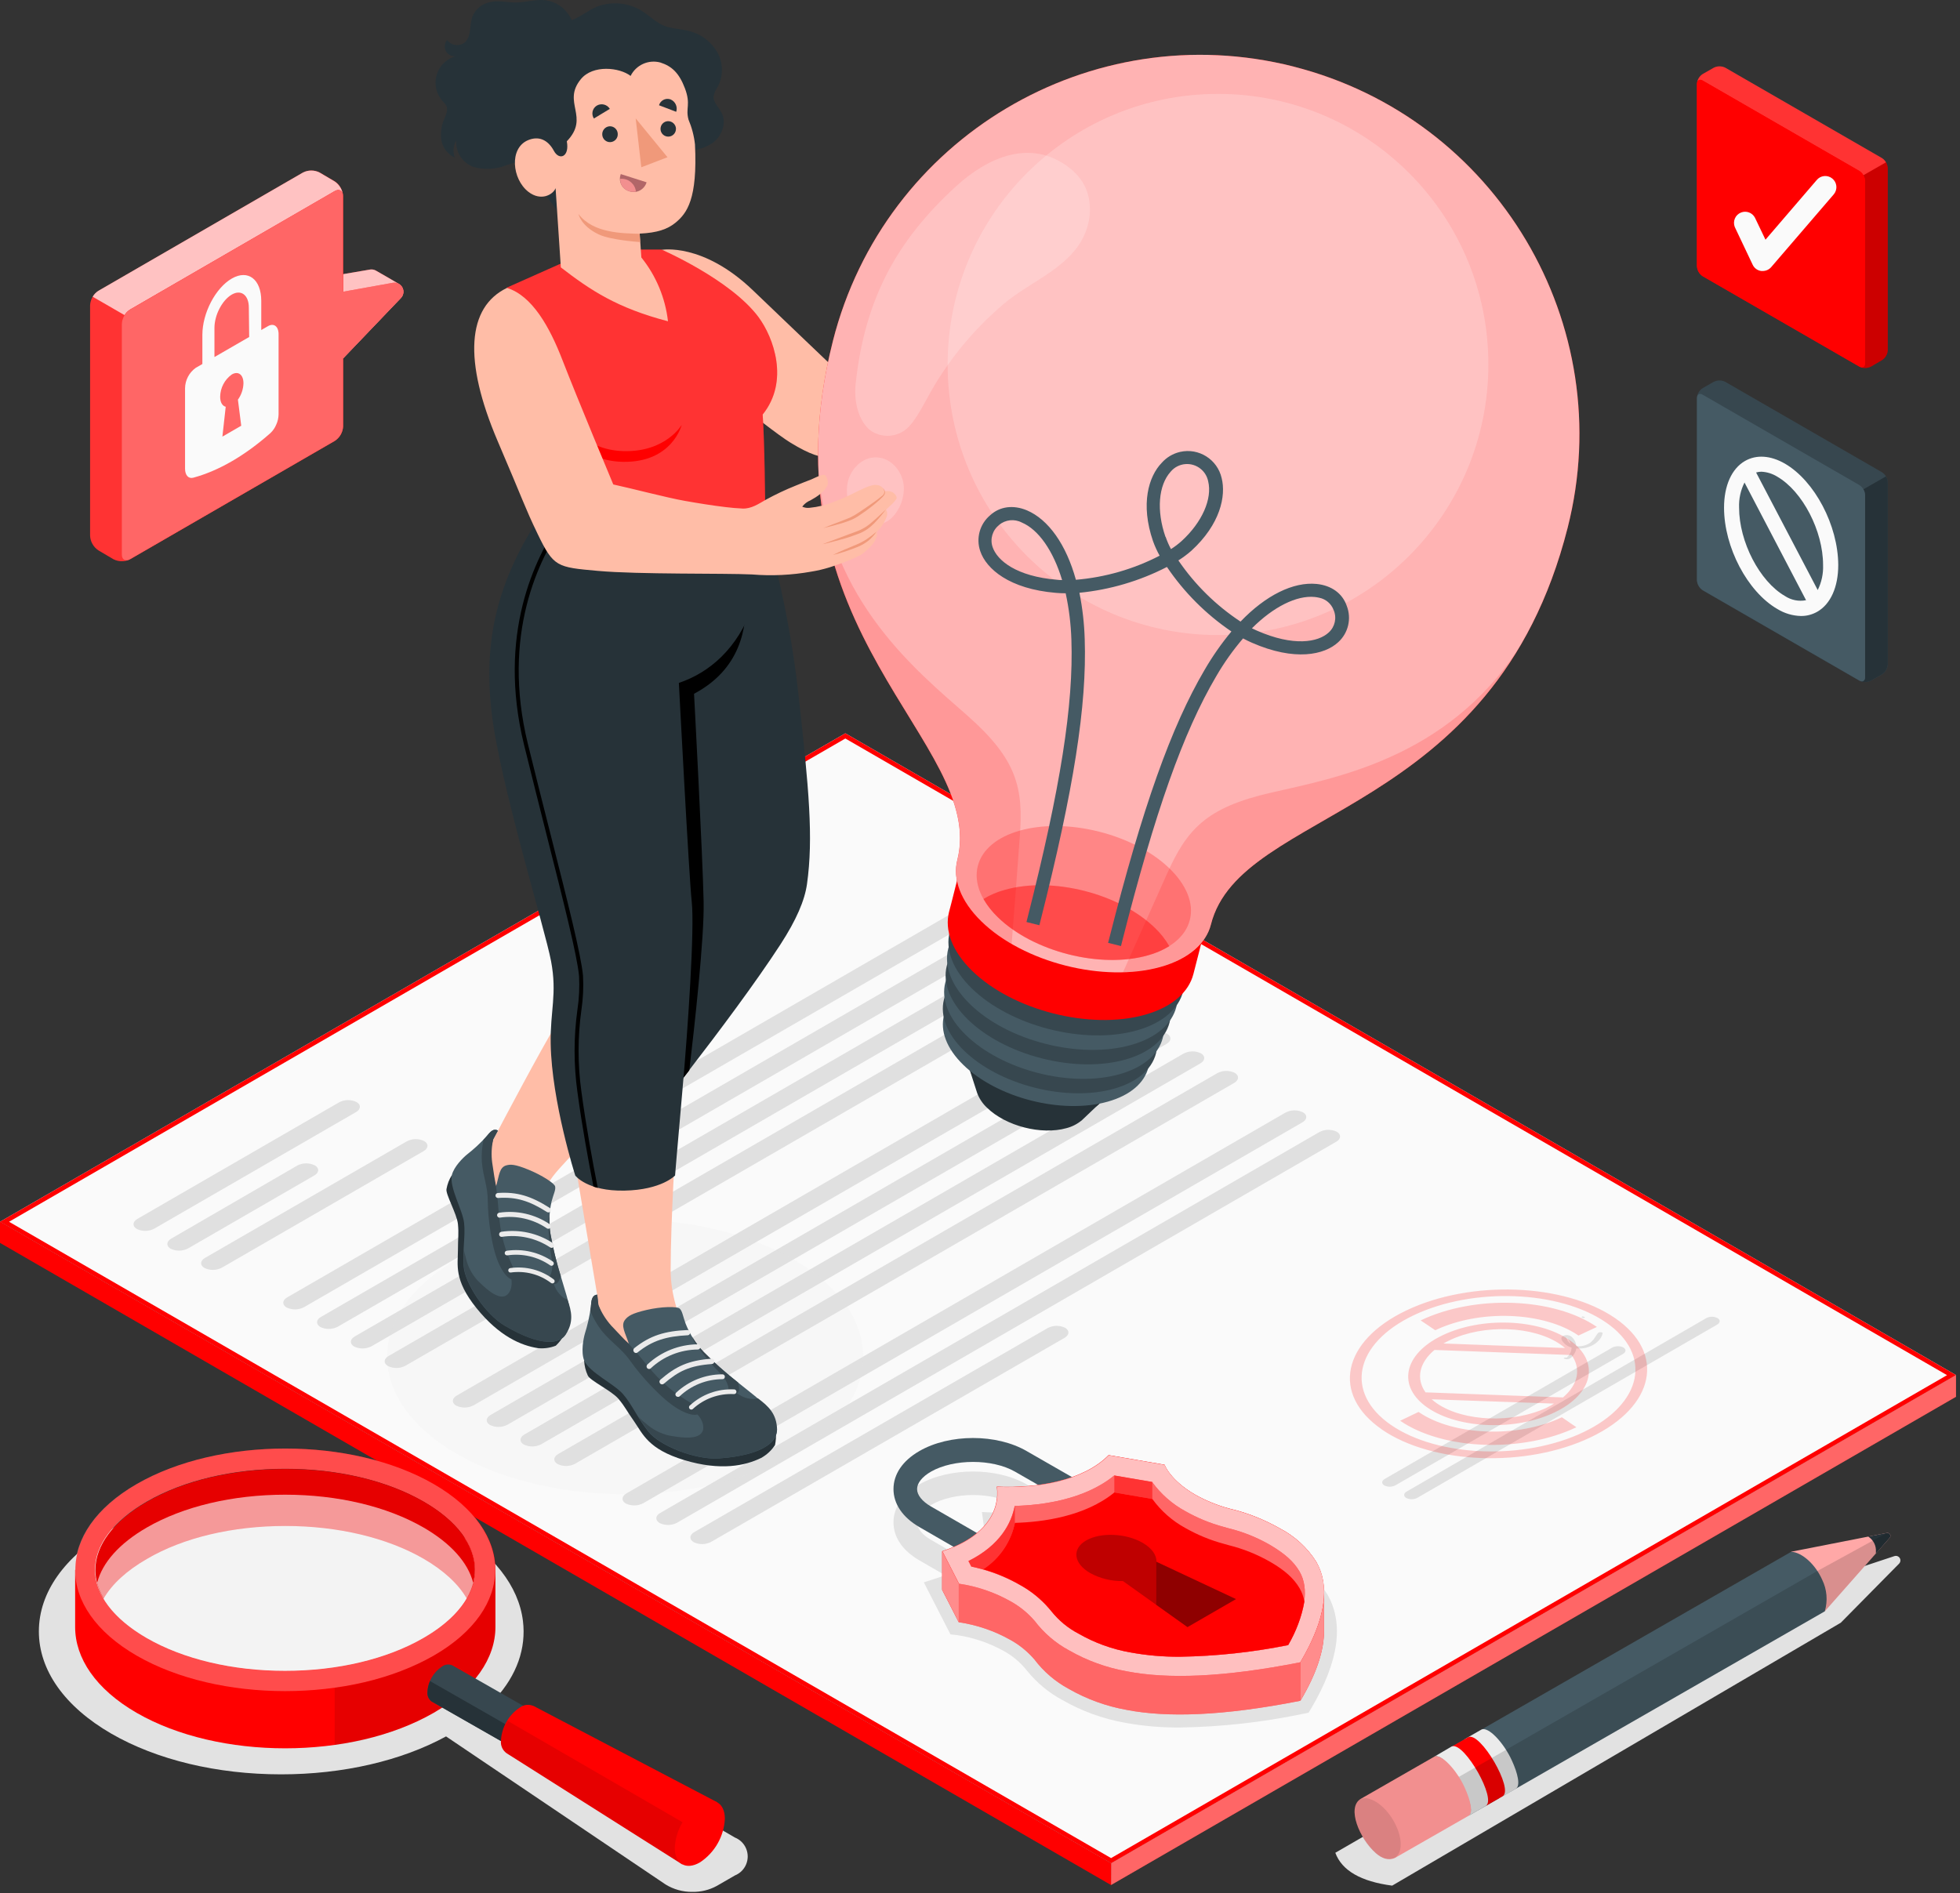 <?xml version="1.0" encoding="UTF-8"?>
<svg xmlns="http://www.w3.org/2000/svg" width="295" height="285" viewBox="0 0 295 285" fill="none">
  <rect x="0" y="0" width="295" height="285" fill="#333333" stroke="none"/>
  <g clip-path="url(#clip0_993_3712)">
    <path d="M167.225 280.5L167.219 283.77L294.399 210.271V207.001L167.225 280.5Z" fill="#FF0000"></path>
    <path opacity="0.4" d="M167.225 280.5L167.219 283.77L294.399 210.271V207.001L167.225 280.5Z" fill="white"></path>
    <path d="M294.4 207.001L127.232 110.391L0 183.922L167.226 280.5L294.4 207.001Z" fill="#FAFAFA"></path>
    <path d="M127.232 111.174L293.048 207.014L167.226 279.716L1.359 183.922L127.232 111.174ZM127.232 110.391L0 183.922L167.226 280.5L294.4 207.001L127.232 110.391Z" fill="#FF0000"></path>
    <path d="M167.226 280.5L0 183.922V187.101L167.219 283.77L167.226 280.565V280.5Z" fill="#FF0000"></path>
    <path d="M51.036 165.945L20.682 183.488C19.932 183.922 19.899 184.602 20.598 185.01C21.433 185.411 22.409 185.392 23.224 184.958L53.579 167.415C54.329 166.981 54.368 166.301 53.663 165.9C52.828 165.492 51.851 165.511 51.036 165.945Z" fill="#E0E0E0"></path>
    <path d="M61.212 171.825L30.858 189.361C30.108 189.795 30.069 190.475 30.774 190.883C31.609 191.284 32.586 191.265 33.401 190.831L63.755 173.289C64.505 172.855 64.544 172.175 63.839 171.773C63.005 171.365 62.028 171.385 61.212 171.825Z" fill="#E0E0E0"></path>
    <path d="M44.762 175.452L25.768 186.46C25.024 186.894 24.985 187.574 25.683 187.982C26.518 188.384 27.495 188.364 28.317 187.93L47.304 176.954C48.054 176.52 48.093 175.84 47.388 175.439C46.56 175.024 45.583 175.031 44.762 175.452Z" fill="#E0E0E0"></path>
    <path d="M142.416 137.977L43.222 195.306C42.471 195.74 42.432 196.42 43.138 196.828C43.972 197.229 44.949 197.21 45.764 196.776L144.958 139.453C145.709 139.02 145.748 138.34 145.043 137.932C144.208 137.53 143.238 137.543 142.416 137.977Z" fill="#E0E0E0"></path>
    <path d="M147.502 140.916L48.308 198.246C47.557 198.679 47.518 199.359 48.224 199.767C49.058 200.169 50.035 200.149 50.85 199.715L150.051 142.393C150.795 141.959 150.834 141.279 150.135 140.871C149.3 140.47 148.324 140.483 147.502 140.916Z" fill="#E0E0E0"></path>
    <path d="M152.593 143.857L53.393 201.186C52.649 201.62 52.61 202.3 53.309 202.708C54.143 203.109 55.12 203.09 55.935 202.656L155.136 145.327C155.886 144.899 155.925 144.219 155.22 143.811C154.385 143.41 153.415 143.423 152.593 143.857Z" fill="#E0E0E0"></path>
    <path d="M157.678 146.797L58.483 204.126C57.733 204.56 57.694 205.24 58.399 205.648C59.234 206.049 60.211 206.03 61.026 205.596L160.22 148.273C160.971 147.839 161.009 147.159 160.304 146.751C159.47 146.35 158.499 146.363 157.678 146.797Z" fill="#E0E0E0"></path>
    <path d="M167.95 152.735L68.743 210.083C67.993 210.517 67.954 211.197 68.659 211.599C69.494 212.007 70.471 211.987 71.286 211.553L170.486 154.224C171.23 153.79 171.269 153.11 170.57 152.703C169.742 152.301 168.772 152.308 167.95 152.735Z" fill="#E0E0E0"></path>
    <path d="M173.035 155.688L73.834 213.004C73.09 213.438 73.051 214.118 73.75 214.519C74.585 214.927 75.561 214.908 76.383 214.474L175.577 157.145C176.328 156.711 176.367 156.031 175.661 155.623C174.827 155.228 173.85 155.247 173.035 155.688Z" fill="#E0E0E0"></path>
    <path d="M178.121 158.615L78.927 215.944C78.176 216.378 78.138 217.058 78.843 217.459C79.677 217.867 80.654 217.848 81.469 217.414L180.664 160.085C181.414 159.651 181.453 158.971 180.748 158.563C179.913 158.161 178.936 158.181 178.121 158.615Z" fill="#E0E0E0"></path>
    <path d="M183.212 161.555L84.011 218.884C83.26 219.318 83.222 219.998 83.927 220.399C84.761 220.807 85.738 220.788 86.553 220.354L185.754 163.025C186.498 162.591 186.537 161.911 185.838 161.503C185.004 161.102 184.027 161.121 183.212 161.555Z" fill="#E0E0E0"></path>
    <path d="M193.478 167.487L94.277 224.816C93.533 225.25 93.495 225.93 94.193 226.338C95.028 226.739 96.005 226.72 96.826 226.286L196.021 168.957C196.771 168.529 196.81 167.849 196.105 167.441C195.27 167.04 194.3 167.053 193.478 167.487Z" fill="#E0E0E0"></path>
    <path d="M198.564 170.427L99.37 227.756C98.62 228.189 98.581 228.869 99.286 229.277C100.121 229.679 101.097 229.659 101.913 229.226L201.113 171.877C201.857 171.45 201.896 170.77 201.191 170.362C200.356 169.967 199.38 169.986 198.564 170.427Z" fill="#E0E0E0"></path>
    <path d="M157.677 199.93L104.499 230.637C103.749 231.071 103.71 231.751 104.415 232.159C105.249 232.56 106.226 232.541 107.041 232.107L160.219 201.4C160.97 200.966 161.009 200.286 160.304 199.878C159.469 199.476 158.492 199.496 157.677 199.93Z" fill="#E0E0E0"></path>
    <path d="M213.32 225.482L258.45 199.405C258.935 199.12 258.955 198.686 258.508 198.427C257.978 198.155 257.344 198.155 256.813 198.427L211.716 224.537C211.237 224.815 211.211 225.249 211.664 225.508C212.188 225.761 212.803 225.754 213.32 225.482Z" fill="#E0E0E0"></path>
    <path d="M210.046 223.585L244.275 203.822C244.76 203.543 244.78 203.103 244.333 202.844C243.796 202.585 243.169 202.598 242.638 202.876L208.409 222.64C207.93 222.919 207.904 223.359 208.357 223.618C208.894 223.877 209.522 223.87 210.046 223.585Z" fill="#E0E0E0"></path>
    <path d="M240.543 200.642C239.993 201.29 239.818 202.073 238.667 202.481C238.208 202.649 237.722 202.701 237.237 202.636C237.205 202.067 236.927 201.542 236.474 201.192C236.073 200.914 235.542 200.914 235.141 201.192C234.785 201.503 235.193 201.969 235.464 202.254C235.762 202.546 236.124 202.753 236.525 202.857C236.538 203.122 236.48 203.394 236.364 203.634C236.331 203.711 235.891 204.443 235.717 204.378C235.542 204.314 235.206 204.43 235.445 204.534C236.474 204.981 237.108 203.582 237.205 203.239C237.224 203.161 237.244 203.077 237.25 202.993C237.755 203.038 238.272 202.993 238.764 202.876C240.161 202.52 241.086 201.529 241.216 200.681C241.196 200.512 240.653 200.519 240.543 200.642ZM235.95 201.821C235.95 201.769 235.691 201.335 235.807 201.348C235.807 201.348 235.963 201.549 235.976 201.568L236.157 201.782C236.267 201.937 236.357 202.112 236.415 202.3C236.234 202.17 236.073 202.008 235.95 201.821Z" fill="#E0E0E0"></path>
    <path d="M238.097 198.214C237.897 198.33 238.324 198.473 238.492 198.375C238.66 198.278 238.24 198.116 238.097 198.214Z" fill="#E0E0E0"></path>
    <path opacity="0.2" d="M213.507 212.551L210.738 213.878C217.207 218.314 229.092 218.755 237.262 214.856L235.076 213.354C228.425 216.521 218.754 216.164 213.507 212.551ZM217.104 201.018C211.223 203.828 210.22 208.717 214.872 211.916C219.523 215.115 228.095 215.433 233.982 212.622C239.869 209.812 240.866 204.923 236.214 201.724C231.563 198.525 222.984 198.194 217.104 201.018ZM232.889 211.871C227.765 214.312 220.306 214.04 216.256 211.256C215.985 211.068 215.732 210.867 215.487 210.647L233.892 211.295C233.575 211.502 233.245 211.683 232.889 211.858V211.871ZM235.257 210.369L214.555 209.604C213.093 207.545 213.604 205.13 215.907 203.219L236.531 203.984C238.006 206.023 237.528 208.439 235.257 210.356V210.369ZM217.259 202.248C217.557 202.08 217.867 201.911 218.197 201.756C223.321 199.308 230.78 199.587 234.83 202.371C235.082 202.546 235.322 202.727 235.548 202.928L217.259 202.248ZM207.989 215.199C215.648 220.464 229.745 220.989 239.423 216.365C249.101 211.741 250.751 203.699 243.098 198.434C235.444 193.169 221.341 192.651 211.663 197.275C201.985 201.898 200.335 209.928 207.989 215.187V215.199ZM241.713 199.075C248.765 203.925 247.244 211.334 238.33 215.594C229.415 219.855 216.425 219.37 209.373 214.52C202.321 209.669 203.842 202.261 212.756 198.007C221.671 193.752 234.662 194.231 241.713 199.075ZM216.023 200.254C222.661 197.081 232.326 197.443 237.579 201.05L240.348 199.755C233.879 195.313 221.995 194.872 213.824 198.771L216.023 200.254Z" fill="#FF0000"></path>
    <path opacity="0.1" d="M94.091 224.932C113.878 224.932 129.918 215.663 129.918 204.23C129.918 192.796 113.878 183.527 94.091 183.527C74.304 183.527 58.264 192.796 58.264 204.23C58.264 215.663 74.304 224.932 94.091 224.932Z" fill="#E2E2E2"></path>
    <path d="M199.767 239.995C198.247 237.573 196.112 235.598 193.589 234.264C191.273 232.923 188.776 231.919 186.181 231.272L185.476 231.071C183.852 230.637 182.287 229.996 180.825 229.174C177.836 227.445 177.098 225.722 177.098 225.722L176.723 224.634L166.152 222.828L165.441 223.553C163.901 225.003 162.038 226.053 160 226.616L154.533 223.462C150.005 220.872 142.889 220.872 138.36 223.462C135.863 224.906 134.479 226.933 134.479 229.174C134.479 231.414 135.856 233.441 138.36 234.885L142.242 237.132C141.912 237.262 141.595 237.385 141.207 237.502L139.046 238.207L142.578 245.11L143.057 246.036L144.085 246.153C146.557 246.529 148.937 247.345 151.118 248.562C152.295 249.21 153.343 250.064 154.223 251.081L154.553 251.476C156.028 253.309 157.852 254.83 159.929 255.938C162.814 257.589 165.958 258.735 169.232 259.325C172.007 259.836 174.821 260.082 177.642 260.056C183.846 259.959 190.031 259.273 196.105 258.003L196.953 257.835L197.399 257.09C201.514 250.103 202.309 244.359 199.767 239.995ZM151.7 227.756C151.163 227.756 150.632 227.756 150.108 227.723L147.792 227.62L148.103 229.918C148.362 231.861 147.553 233.661 145.826 235.099C144.111 234.108 142.002 232.897 140.133 231.809C138.794 231.039 138.03 230.08 138.03 229.18C138.03 228.28 138.794 227.322 140.133 226.551C143.561 224.563 149.345 224.557 152.754 226.551L154.637 227.633C153.692 227.71 152.709 227.756 151.7 227.756Z" fill="#E2E2E2"></path>
    <path d="M200.979 278.914C201.962 281.582 204.802 283.24 209.537 283.861L277.058 244.282L285.843 235.378C286.102 235.106 286.096 234.666 285.817 234.406C285.636 234.232 285.377 234.173 285.138 234.251L268.965 239.613L200.979 278.914Z" fill="#E2E2E2"></path>
    <path d="M104.242 284.8C105.51 284.819 106.765 284.515 107.877 283.906L110.614 282.326C112.186 281.691 112.949 279.898 112.315 278.324C112.005 277.547 111.39 276.932 110.614 276.621L74.567 255.717C77.802 252.149 79.212 248.128 78.707 244.009C78.06 238.764 74.231 233.862 67.91 230.21C61.059 226.253 51.976 224.071 42.337 224.071C32.697 224.071 23.595 226.273 16.744 230.21C9.718 234.27 5.85 239.735 5.85 245.589C5.85 251.443 9.731 256.915 16.744 260.976C23.595 264.932 32.672 267.108 42.311 267.108C51.601 267.108 60.38 265.081 67.134 261.397L100.166 283.679C101.389 284.437 102.806 284.826 104.242 284.8Z" fill="#E2E2E2"></path>
    <path d="M11.309 236.316V244.929C11.309 249.605 14.395 254.28 20.566 257.848C32.91 264.971 52.913 264.971 65.269 257.848C71.448 254.28 74.566 249.585 74.566 244.929V236.316C74.566 231.641 71.48 226.966 65.308 223.404C52.958 216.281 32.962 216.281 20.599 223.404C14.427 226.966 11.341 231.641 11.341 236.316H11.309ZM71.473 236.316C71.473 240.053 68.73 243.699 63.71 246.58C58.198 249.766 50.772 251.521 42.885 251.521C34.999 251.521 27.573 249.766 22.061 246.58C17.079 243.699 14.297 240.053 14.297 236.316C14.297 232.58 17.047 228.928 22.061 226.046C27.573 222.86 34.999 221.105 42.885 221.105C50.772 221.105 58.198 222.86 63.71 226.046C68.743 228.934 71.473 232.58 71.473 236.323V236.316Z" fill="#FF0000"></path>
    <path opacity="0.3" d="M65.275 223.404C52.932 216.281 32.929 216.281 20.566 223.404C8.203 230.527 8.222 242.106 20.566 249.235C32.909 256.365 52.912 256.359 65.275 249.235C77.638 242.112 77.619 230.534 65.275 223.404ZM63.748 246.587C58.23 249.773 50.81 251.528 42.917 251.528C35.025 251.528 27.611 249.773 22.092 246.587C17.111 243.705 14.4 240.059 14.4 236.323C14.4 232.586 17.143 228.934 22.125 226.052C27.643 222.866 35.063 221.112 42.95 221.112C50.836 221.112 58.263 222.866 63.781 226.052C68.762 228.934 71.505 232.58 71.505 236.323C71.505 240.066 68.743 243.705 63.748 246.587Z" fill="white"></path>
    <path d="M71.479 236.317C71.46 237.838 71.033 239.328 70.243 240.629C68.988 238.454 66.782 236.414 63.774 234.665C58.269 231.479 50.835 229.718 42.949 229.718C35.063 229.718 27.604 231.453 22.099 234.691C19.058 236.44 16.852 238.48 15.591 240.655C14.808 239.354 14.381 237.864 14.361 236.343C14.361 232.606 17.111 228.96 22.125 226.072C27.63 222.893 35.031 221.138 42.943 221.138C50.855 221.138 58.262 222.893 63.768 226.072C68.743 228.934 71.479 232.58 71.479 236.317Z" fill="#FF0000"></path>
    <path opacity="0.1" d="M71.479 236.317C71.46 237.838 71.033 239.328 70.243 240.629C68.988 238.454 66.782 236.414 63.774 234.665C58.269 231.479 50.835 229.718 42.949 229.718C35.063 229.718 27.604 231.453 22.099 234.691C19.058 236.44 16.852 238.48 15.591 240.655C14.808 239.354 14.381 237.864 14.361 236.343C14.361 232.606 17.111 228.96 22.125 226.072C27.63 222.893 35.031 221.138 42.943 221.138C50.855 221.138 58.262 222.893 63.768 226.072C68.743 228.934 71.479 232.58 71.479 236.317Z" fill="black"></path>
    <path opacity="0.6" d="M63.749 229.951C58.231 226.765 50.81 225.01 42.918 225.01C35.025 225.01 27.611 226.765 22.093 229.951C17.985 232.327 15.397 235.228 14.621 238.272C15.397 241.309 17.985 244.21 22.093 246.587C27.611 249.773 35.032 251.528 42.918 251.528C50.804 251.528 58.231 249.773 63.749 246.587C67.857 244.21 70.445 241.309 71.221 238.272C70.445 235.228 67.857 232.327 63.749 229.951Z" fill="white"></path>
    <path opacity="0.1" d="M50.369 254.079V262.685C55.59 262.038 60.642 260.393 65.249 257.848C71.446 254.28 74.564 249.585 74.564 244.929V236.316C74.564 235.365 74.435 234.419 74.183 233.5C75.677 239.062 72.721 244.949 65.3 249.242C60.675 251.787 55.609 253.432 50.369 254.079Z" fill="black"></path>
    <path d="M64.331 254.72C64.409 253.16 65.23 251.735 66.531 250.874C66.984 250.544 67.579 250.479 68.09 250.706L78.732 256.78C79.191 257.104 79.437 257.654 79.379 258.211C79.301 259.771 78.486 261.203 77.179 262.057C76.726 262.394 76.125 262.452 75.614 262.219L64.972 256.145C64.519 255.815 64.279 255.277 64.331 254.72Z" fill="#37474F"></path>
    <path d="M64.991 256.158C64.532 255.828 64.286 255.284 64.344 254.72C64.357 254.15 64.487 253.587 64.72 253.062L78.448 260.917C78.118 261.384 77.697 261.772 77.212 262.07C76.759 262.407 76.157 262.465 75.646 262.232L65.004 256.158H64.991Z" fill="#263238"></path>
    <path d="M75.4 262.044C75.503 260.011 76.564 258.146 78.266 257.032C78.848 256.611 79.611 256.527 80.271 256.812H80.304L107.954 271.311L102.688 280.668L76.26 263.935C75.652 263.508 75.322 262.782 75.4 262.044Z" fill="#FF0000"></path>
    <path opacity="0.1" d="M102.688 280.669L76.261 263.935C75.659 263.514 75.329 262.802 75.4 262.07C75.445 260.989 75.775 259.94 76.358 259.027L105.398 275.864L102.688 280.669Z" fill="black"></path>
    <path d="M105.346 280.364C107.571 278.9 108.969 276.453 109.098 273.791C109.098 271.376 107.396 270.404 105.313 271.622C103.088 273.085 101.691 275.527 101.555 278.188C101.568 280.604 103.263 281.575 105.346 280.364Z" fill="#FF0000"></path>
    <path d="M269.604 233.59L283.991 230.767C284.231 230.715 284.47 230.87 284.522 231.116C284.548 231.259 284.509 231.401 284.412 231.505L274.65 242.565L269.604 233.59Z" fill="#FFA8A7"></path>
    <path d="M284.412 231.505C284.58 231.324 284.567 231.039 284.379 230.877C284.276 230.78 284.127 230.741 283.991 230.767L281.184 231.317C281.966 231.809 282.413 232.696 282.342 233.616V233.868L284.412 231.505Z" fill="#263238"></path>
    <path d="M221.005 273.364L222.183 272.684L223.606 271.874L274.649 242.565C275.121 240.979 274.979 239.276 274.248 237.793C273.232 235.507 271.246 233.7 269.609 233.597L218.592 262.886L215.875 264.447C217.693 263.534 222.81 272.425 221.005 273.364Z" fill="#455A64"></path>
    <path d="M225.495 270.806L228.122 269.29C228.892 268.876 228.452 266.972 227.539 264.997C226.343 262.374 223.981 259.817 222.953 260.38L221.012 261.494L220.326 261.908C221.361 261.358 223.723 263.896 224.919 266.519C225.786 268.41 226.213 270.249 225.566 270.748C225.566 270.748 225.521 270.793 225.495 270.806Z" fill="#EBEBEB"></path>
    <path d="M226.142 270.417C227.947 269.465 222.785 260.561 220.967 261.52L218.334 263.029C220.139 262.07 225.301 270.968 223.509 271.926L226.142 270.417Z" fill="#FF0000"></path>
    <path d="M221.007 273.364L223.594 271.875C225.367 270.949 220.457 262.317 218.581 262.886L218.471 262.925L215.883 264.447C217.694 263.534 222.811 272.425 221.007 273.364Z" fill="#EBEBEB"></path>
    <path opacity="0.15" d="M284.477 231.019L283.992 230.767L273.55 236.485L219.577 267.49C219.473 267.328 219.389 267.315 219.324 267.425C220.857 269.821 222.015 272.833 221.006 273.364L222.184 272.684L223.607 271.874L274.65 242.565L284.412 231.505C284.529 231.369 284.555 231.181 284.477 231.019Z" fill="black"></path>
    <path d="M209.976 279.678L221.006 273.364C221.776 272.962 221.349 271.072 220.457 269.109C219.266 266.48 216.918 263.929 215.876 264.447L204.814 270.793C202.621 272.088 204.639 276.835 207.091 278.972C207.99 279.775 209.006 280.131 209.976 279.678Z" fill="#F28F8F"></path>
    <path opacity="0.1" d="M210.635 276.252C209.988 273.765 207.989 271.324 206.107 270.806C205.557 270.605 204.936 270.683 204.457 271.026C202.801 272.567 204.729 276.951 207.045 278.972C207.938 279.762 208.934 280.111 209.885 279.697C210.745 279.211 211.069 277.942 210.635 276.252Z" fill="black"></path>
    <path d="M147.417 235.105L138.36 229.873C135.863 228.429 134.479 226.402 134.479 224.161C134.479 221.921 135.856 219.894 138.36 218.45C142.889 215.821 150.005 215.814 154.533 218.45L163.558 223.63L161.779 226.713L152.754 221.532C149.345 219.59 143.561 219.59 140.133 221.532C138.794 222.303 138.03 223.261 138.03 224.161C138.03 225.062 138.794 226.02 140.133 226.791L149.19 232.016L147.417 235.105Z" fill="#455A64"></path>
    <path d="M198.091 235.106C196.746 232.975 194.857 231.24 192.618 230.08C190.218 228.714 187.63 227.697 184.939 227.076C183.166 226.59 181.459 225.891 179.854 224.991C176.057 222.789 175.261 220.49 175.261 220.49L166.851 219.046C163.092 222.892 156.138 224.065 150.031 223.793C150.503 227.315 148.465 231.33 141.814 233.506V239.334L144.312 244.21C147.042 244.612 149.668 245.512 152.075 246.865C153.446 247.623 154.663 248.62 155.685 249.805C157.069 251.638 158.835 253.153 160.86 254.241C163.558 255.789 166.501 256.857 169.561 257.401C175.649 258.586 184.104 258.327 195.691 256.041C198.149 251.878 199.256 248.413 199.243 245.544V239.8C199.288 238.162 198.893 236.537 198.091 235.106Z" fill="#FF0000"></path>
    <path opacity="0.4" d="M198.091 235.106C196.746 232.975 194.857 231.24 192.618 230.08C190.218 228.714 187.63 227.697 184.939 227.076C183.166 226.59 181.459 225.891 179.854 224.991C176.057 222.789 175.261 220.49 175.261 220.49L166.851 219.046C163.092 222.892 156.138 224.065 150.031 223.793C150.503 227.315 148.465 231.33 141.814 233.506V239.334L144.312 244.21C147.042 244.612 149.668 245.512 152.075 246.865C153.446 247.623 154.663 248.62 155.685 249.805C157.069 251.638 158.835 253.153 160.86 254.241C163.558 255.789 166.501 256.857 169.561 257.401C175.649 258.586 184.104 258.327 195.691 256.041C198.149 251.878 199.256 248.413 199.243 245.544V239.8C199.288 238.162 198.893 236.537 198.091 235.106Z" fill="white"></path>
    <path d="M195.731 250.233C184.144 252.525 175.676 252.784 169.601 251.599C166.541 251.055 163.591 249.987 160.893 248.439C158.868 247.345 157.109 245.829 155.718 243.997C154.696 242.812 153.473 241.821 152.108 241.063C149.701 239.71 147.075 238.81 144.345 238.408L141.848 233.532C148.498 231.356 150.536 227.341 150.064 223.818C156.151 224.09 163.106 222.918 166.884 219.072L175.294 220.516C175.294 220.516 176.09 222.815 179.887 225.016C181.492 225.917 183.2 226.616 184.972 227.102C187.663 227.723 190.251 228.74 192.651 230.106C194.89 231.265 196.779 233.001 198.124 235.131C200.143 238.628 199.69 243.511 195.731 250.233Z" fill="#FF0000"></path>
    <path opacity="0.75" d="M195.731 250.233C184.144 252.525 175.676 252.784 169.601 251.599C166.541 251.055 163.591 249.987 160.893 248.439C158.868 247.345 157.109 245.829 155.718 243.997C154.696 242.812 153.473 241.821 152.108 241.063C149.701 239.71 147.075 238.81 144.345 238.408L141.848 233.532C148.498 231.356 150.536 227.341 150.064 223.818C156.151 224.09 163.106 222.918 166.884 219.072L175.294 220.516C175.294 220.516 176.09 222.815 179.887 225.016C181.492 225.917 183.2 226.616 184.972 227.102C187.663 227.723 190.251 228.74 192.651 230.106C194.89 231.265 196.779 233.001 198.124 235.131C200.143 238.628 199.69 243.511 195.731 250.233Z" fill="white"></path>
    <path d="M177.624 249.397C175.114 249.417 172.61 249.203 170.145 248.75C167.396 248.271 164.75 247.312 162.33 245.92C160.745 245.098 159.354 243.945 158.242 242.546L157.873 242.106C156.631 240.681 155.149 239.483 153.493 238.577C151.21 237.288 148.745 236.362 146.183 235.824L145.756 234.996C150.569 232.6 152.225 229.271 152.723 226.7C156.851 226.59 163.236 225.768 167.693 222.128L173.412 223.106C174.726 224.919 176.433 226.422 178.4 227.49C180.205 228.513 182.126 229.31 184.132 229.847L184.863 230.055C187.075 230.592 189.191 231.44 191.164 232.58C193.357 233.875 194.722 235.08 195.589 236.569C197.084 239.127 196.501 242.857 193.868 247.662C188.518 248.73 183.077 249.313 177.624 249.397Z" fill="#FF0000"></path>
    <path opacity="0.15" d="M177.624 249.397C175.114 249.417 172.61 249.203 170.145 248.75C167.396 248.271 164.75 247.312 162.33 245.92C160.745 245.098 159.354 243.945 158.242 242.546L157.873 242.106C156.631 240.681 155.149 239.483 153.493 238.577C151.21 237.288 148.745 236.362 146.183 235.824L145.756 234.996C150.569 232.6 152.225 229.271 152.723 226.7C156.851 226.59 163.236 225.768 167.693 222.128L173.412 223.106C174.726 224.919 176.433 226.422 178.4 227.49C180.205 228.513 182.126 229.31 184.132 229.847L184.863 230.055C187.075 230.592 189.191 231.44 191.164 232.58C193.357 233.875 194.722 235.08 195.589 236.569C197.084 239.127 196.501 242.857 193.868 247.662C188.518 248.73 183.077 249.313 177.624 249.397Z" fill="#FF0000"></path>
    <path opacity="0.4" d="M177.624 249.397C175.114 249.417 172.61 249.203 170.145 248.75C167.396 248.271 164.75 247.312 162.33 245.92C160.745 245.098 159.354 243.945 158.242 242.546L157.873 242.106C156.631 240.681 155.149 239.483 153.493 238.577C151.21 237.288 148.745 236.362 146.183 235.824L145.756 234.996C150.569 232.6 152.225 229.271 152.723 226.7C156.851 226.59 163.236 225.768 167.693 222.128L173.412 223.106C174.726 224.919 176.433 226.422 178.4 227.49C180.205 228.513 182.126 229.31 184.132 229.847L184.863 230.055C187.075 230.592 189.191 231.44 191.164 232.58C193.357 233.875 194.722 235.08 195.589 236.569C197.084 239.127 196.501 242.857 193.868 247.662C188.518 248.73 183.077 249.313 177.624 249.397Z" fill="white"></path>
    <path d="M157.873 242.112L158.241 242.553C159.354 243.951 160.745 245.104 162.33 245.926C164.75 247.319 167.396 248.277 170.145 248.756C172.61 249.21 175.113 249.423 177.624 249.404C183.09 249.313 188.537 248.724 193.894 247.643C195.084 245.629 195.906 243.414 196.32 241.109C196.21 240.409 195.971 239.729 195.615 239.114C194.748 237.625 193.383 236.388 191.19 235.125C189.217 233.992 187.095 233.144 184.889 232.6L184.158 232.392C182.152 231.855 180.231 231.058 178.426 230.035C176.459 228.967 174.751 227.464 173.438 225.651L167.725 224.673C163.268 228.313 156.883 229.135 152.755 229.252C152.16 232.127 150.439 234.646 147.975 236.245C149.902 236.789 151.759 237.573 153.493 238.577C155.149 239.483 156.637 240.681 157.873 242.112Z" fill="#FF0000"></path>
    <path d="M186.026 240.726L178.723 244.942L169.019 238.013C167.298 238.045 165.596 237.631 164.082 236.808C161.572 235.358 161.294 233.156 163.474 231.9C165.655 230.644 169.458 230.799 171.975 232.25C173.385 233.065 174.091 234.115 174.058 235.105L186.026 240.726Z" fill="#FF0000"></path>
    <path opacity="0.25" d="M186.026 240.726L178.723 244.942L169.019 238.013C167.298 238.045 165.596 237.631 164.082 236.808C161.572 235.358 161.294 233.156 163.474 231.9C165.655 230.644 169.458 230.799 171.975 232.25C173.385 233.065 174.091 234.115 174.058 235.105L186.026 240.726Z" fill="black"></path>
    <path opacity="0.5" d="M167.717 222.108V224.673L173.436 225.651V223.086L167.717 222.108Z" fill="#FF0000"></path>
    <path opacity="0.5" d="M152.748 226.681V229.271C152.146 232.146 150.426 234.659 147.967 236.265C147.32 236.077 146.673 235.934 146.208 235.824L145.787 234.995C150.594 232.58 152.25 229.252 152.748 226.681Z" fill="#FF0000"></path>
    <path opacity="0.25" d="M178.734 244.942L186.025 240.726L174.031 235.105V241.594L178.734 244.942Z" fill="black"></path>
    <path d="M144.306 238.382V244.21L141.809 239.334V233.506L144.306 238.382Z" fill="#FF0000"></path>
    <path opacity="0.55" d="M144.306 238.382V244.21L141.809 239.334V233.506L144.306 238.382Z" fill="white"></path>
    <path d="M199.283 245.544C199.283 248.413 198.196 251.878 195.725 256.035V250.207C198.099 246.192 199.218 242.825 199.283 240.014C199.276 241.225 199.283 244.631 199.283 245.544Z" fill="#FF0000"></path>
    <path opacity="0.55" d="M199.283 245.544C199.283 248.413 198.196 251.878 195.725 256.035V250.207C198.099 246.192 199.218 242.825 199.283 240.014C199.276 241.225 199.283 244.631 199.283 245.544Z" fill="white"></path>
    <path d="M84.366 199.431C84.695 198.674 84.773 197.825 84.579 197.022C84.269 195.87 83.809 194.762 83.227 193.72C81.209 189.394 80.704 184.518 81.797 179.875C82.282 177.829 83.887 176.261 85.265 174.74C88.26 171.45 91.527 168.4 94.807 165.402L83.809 154.069C81.5 157.767 74.966 170.187 74.966 170.187L74.248 171.515C74.015 171.8 73.885 172.162 73.678 172.434C73.355 172.797 72.999 173.127 72.624 173.432L70.592 175.413C69.952 175.944 69.447 176.624 69.117 177.395C68.632 178.865 69.518 180.393 70.004 181.863C70.793 184.259 70.541 186.856 70.651 189.375C70.618 191.363 71.375 193.28 72.753 194.711C74.61 196.958 76.945 198.758 79.578 200.001C80.458 200.396 81.428 200.539 82.379 200.409C83.033 200.332 83.997 200.053 84.366 199.431Z" fill="#FFBDA7"></path>
    <path d="M68.005 176.909C67.604 177.544 67.332 178.25 67.203 178.994C67.035 179.758 68.775 182.75 68.924 184.266C69.073 185.781 68.924 186.26 68.924 188.229C68.924 190.404 68.277 192.658 71.718 196.925C75.16 201.193 78.46 202.559 80.963 202.948C81.875 203.039 82.8 202.915 83.654 202.579C83.654 202.579 85.925 200.513 84.897 199.095C83.868 197.677 68.005 176.909 68.005 176.909Z" fill="#263238"></path>
    <path d="M83.551 178.599C83.674 179.13 83.305 179.752 83.014 180.885C82.652 182.478 82.593 184.129 82.846 185.748C84.301 194.07 87.161 197.281 85.103 200.914C84.353 202.242 81.636 202.915 75.943 199.554C73.038 197.838 69.933 193.182 69.778 190.573C69.622 187.963 70.062 186.04 69.849 184.097C69.635 182.154 67.623 178.819 68.005 176.909C68.316 175.614 69.726 174.254 70.276 173.807C71.317 172.998 72.288 172.098 73.18 171.12C73.828 170.336 74.254 169.825 74.947 170.187L74.235 171.515C73.588 173.917 73.698 174.409 73.808 175.478C73.95 176.89 74.455 177.485 74.656 178.593C75.141 177 75.121 175.717 76.228 175.426C76.829 175.271 77.463 175.232 79.52 176.074C81.578 176.915 83.441 178.126 83.551 178.599Z" fill="#455A64"></path>
    <path d="M75.987 199.574C73.083 197.858 69.971 193.202 69.822 190.592C69.77 189.731 69.77 188.863 69.822 188.002C69.822 188.17 69.867 188.352 69.893 188.494C69.964 188.805 70.048 189.142 70.132 189.433C70.424 190.683 71.025 191.829 71.892 192.775C72.707 193.565 74.655 195.572 75.968 195.119C76.712 194.86 77.048 193.895 77.01 192.969C77.01 192.574 76.822 191.564 76.822 191.564C78.109 191.369 79.422 191.389 80.703 191.609C83.071 192.114 83.11 192.418 83.11 192.418C83.213 193.001 83.414 193.565 83.699 194.089C83.983 194.594 84.372 195.041 84.837 195.384C85.019 195.488 85.206 195.572 85.407 195.63C86.054 197.437 86.377 199.043 85.122 200.934C84.268 202.164 81.68 202.961 75.987 199.574Z" fill="#37474F"></path>
    <path d="M82.716 183.016C82.573 183.391 82.515 183.799 82.541 184.201C82.554 186.033 82.722 187.866 83.059 189.666C83.195 190.359 83.156 191.065 82.942 191.738C82.8 191.984 82.683 192.243 82.586 192.509C82.515 192.723 82.593 192.956 82.787 193.079C83.059 193.318 83.447 193.377 83.77 193.215C83.977 193.059 84.133 192.846 84.217 192.606C84.288 192.457 84.359 192.302 84.417 192.146C83.764 190.042 83.24 187.905 82.852 185.735C82.703 184.835 82.658 183.922 82.716 183.016Z" fill="#37474F"></path>
    <path d="M72.52 174.882C72.456 173.768 72.546 172.654 72.779 171.567C72.928 171.405 73.07 171.249 73.18 171.12C73.827 170.336 74.254 169.825 74.946 170.187L74.235 171.515C73.976 172.661 73.924 173.852 74.079 175.018C74.325 176.618 74.442 177.485 74.655 178.593C75.186 182.238 74.914 183.637 75.787 186.94C76.661 190.242 78.123 192.12 77.728 192.47C77.334 192.82 76.311 192.82 75.14 190.352C73.969 187.885 73.426 183.229 73.42 180.872C73.413 178.515 72.714 177.22 72.52 174.882Z" fill="#37474F"></path>
    <path d="M76.688 191.525C76.746 191.557 76.811 191.57 76.875 191.564C79.03 191.259 81.223 191.829 82.957 193.15C83.112 193.247 83.319 193.208 83.422 193.059C83.526 192.904 83.487 192.697 83.332 192.593C81.475 191.182 79.14 190.566 76.83 190.89C76.642 190.897 76.494 191.059 76.5 191.246C76.5 191.369 76.578 191.479 76.688 191.538V191.525Z" fill="#EBEBEB"></path>
    <path d="M76.169 188.941C76.227 188.973 76.292 188.986 76.356 188.98C78.627 188.649 80.937 189.187 82.826 190.495C82.981 190.599 83.188 190.553 83.291 190.398C83.291 190.391 83.298 190.385 83.304 190.378C83.401 190.21 83.35 190.003 83.188 189.899C81.163 188.513 78.692 187.937 76.266 188.287C76.072 188.313 75.942 188.488 75.968 188.682C75.981 188.785 76.046 188.883 76.136 188.934H76.169V188.941Z" fill="#EBEBEB"></path>
    <path d="M75.323 186.157C75.387 186.189 75.465 186.202 75.536 186.195C78.085 185.8 80.686 186.377 82.833 187.801C83.014 187.912 83.247 187.847 83.357 187.665C83.461 187.484 83.403 187.251 83.222 187.141C80.931 185.632 78.169 185.023 75.458 185.431C75.251 185.457 75.096 185.645 75.122 185.852C75.135 185.982 75.213 186.092 75.323 186.157Z" fill="#EBEBEB"></path>
    <path d="M75.019 183.262C75.083 183.301 75.154 183.314 75.226 183.301C77.716 182.932 80.259 183.514 82.342 184.933C82.517 185.036 82.743 184.978 82.853 184.803C82.963 184.628 82.905 184.395 82.73 184.285C80.511 182.783 77.807 182.168 75.154 182.556C74.954 182.575 74.799 182.75 74.818 182.951C74.818 182.951 74.818 182.958 74.818 182.964C74.831 183.094 74.909 183.204 75.025 183.262H75.019Z" fill="#EBEBEB"></path>
    <path d="M74.773 180.296C74.838 180.328 74.909 180.348 74.98 180.341C77.704 180.153 79.69 180.781 82.329 182.459C82.504 182.569 82.737 182.523 82.847 182.349C82.957 182.18 82.918 181.96 82.75 181.843C82.743 181.843 82.737 181.837 82.73 181.831C79.955 180.063 77.814 179.389 74.928 179.59C74.721 179.609 74.566 179.784 74.579 179.991C74.579 180.121 74.656 180.237 74.773 180.296Z" fill="#EBEBEB"></path>
    <path d="M114.675 75.668C115.587 81.969 118.557 89.883 120.206 104.809C121.752 118.816 122.438 126.114 121.461 133.082C121.112 135.562 119.863 138.47 117.483 142.148C110.017 153.648 95.332 171.748 95.332 171.748C95.332 171.748 92 171.696 87.97 168.407C85.621 166.425 84.159 163.582 83.9 160.519C83.9 160.519 84.288 157.897 90.447 147.296C96.606 136.695 97.415 125.253 97.415 125.253L93.397 80.286C102.959 81.127 110.237 79.334 114.675 75.668Z" fill="#263238"></path>
    <path d="M87.989 168.4C85.641 166.419 84.179 163.576 83.92 160.513C83.92 160.513 84.308 157.89 90.467 147.289C96.626 136.689 97.415 125.253 97.415 125.253L94.342 90.828C101.821 89.649 112.262 89.747 112.262 89.747C112.456 94.668 111.389 100.755 104.46 104.44C104.46 104.44 105.754 128.652 105.903 135.737C106.026 141.144 104.486 154.905 103.748 161.128C99.091 167.17 95.338 171.774 95.338 171.774C95.338 171.774 92.032 171.69 87.989 168.4Z" fill="black"></path>
    <path d="M105.85 204.793C105.85 204.793 100.94 198.661 100.94 191.194C100.94 183.728 101.736 171.107 101.736 171.107L86.539 174.992L89.877 194.886L90.052 196.453C90.052 196.453 89.185 205.143 95.971 205.396C99.271 205.383 102.57 205.182 105.85 204.793Z" fill="#FFBDA7"></path>
    <path d="M87.918 204.793C87.95 205.577 88.138 206.354 88.468 207.066C88.778 207.824 92.058 209.365 93.081 210.576C94.103 211.787 94.258 212.305 95.448 213.982C96.742 215.841 97.538 218.166 103.017 219.811C108.497 221.455 112.172 220.639 114.552 219.48C115.4 219.014 116.118 218.347 116.648 217.538C116.648 217.538 117.373 214.41 115.646 213.808C113.918 213.205 87.918 204.793 87.918 204.793Z" fill="#263238"></path>
    <path d="M102.292 196.99C102.713 197.372 102.771 198.123 103.198 199.276C103.832 200.869 104.763 202.319 105.947 203.556C112.138 209.844 116.512 210.913 116.906 215.264C117.049 216.851 115.108 219.053 108.218 219.551C104.699 219.804 99.251 217.647 97.569 215.497C95.887 213.348 95.13 211.444 93.778 209.877C92.426 208.309 88.726 206.639 87.917 204.793C87.419 203.498 87.82 201.491 88.027 200.772C88.441 199.457 88.745 198.104 88.926 196.737C89.004 195.688 89.082 194.989 89.89 194.879L90.065 196.446C90.971 198.881 91.359 199.256 92.058 200.111C93.015 201.238 93.798 201.458 94.645 202.281C94.121 200.623 93.351 199.535 94.115 198.628C94.542 198.13 95.066 197.722 97.317 197.197C99.569 196.673 101.917 196.647 102.292 196.99Z" fill="#455A64"></path>
    <path d="M108.263 219.539C104.744 219.798 99.297 217.635 97.615 215.491C97.065 214.779 96.554 214.034 96.088 213.264C96.211 213.387 96.334 213.529 96.444 213.633C96.689 213.866 96.948 214.093 97.207 214.281C98.197 215.181 99.4 215.809 100.707 216.107C101.878 216.301 104.75 216.871 105.611 215.692C106.096 215.045 105.811 213.996 105.223 213.219C104.977 212.895 104.226 212.124 104.226 212.124C105.223 211.185 106.368 210.415 107.616 209.845C109.945 208.867 110.159 209.1 110.159 209.1C110.599 209.54 111.103 209.909 111.66 210.188C112.203 210.453 112.798 210.602 113.406 210.622C113.626 210.609 113.846 210.563 114.053 210.492C115.658 211.677 116.913 212.849 116.958 215.226C116.906 216.851 115.153 219.047 108.263 219.539Z" fill="#37474F"></path>
    <path d="M104.207 201.284C104.317 201.692 104.511 202.074 104.77 202.404C105.87 203.978 107.105 205.448 108.464 206.801C108.988 207.313 109.376 207.954 109.596 208.653C109.615 208.944 109.667 209.236 109.751 209.521C109.881 209.799 109.958 209.864 110.256 209.896C110.631 209.942 111 209.76 111.187 209.43C111.265 209.171 111.265 208.899 111.187 208.64C111.187 208.465 111.129 208.29 111.09 208.122C109.273 206.704 107.545 205.169 105.915 203.537C105.262 202.851 104.692 202.093 104.207 201.284Z" fill="#37474F"></path>
    <path d="M90.596 200.371C89.878 199.451 89.29 198.441 88.85 197.366C88.85 197.139 88.914 196.925 88.927 196.751C89.005 195.702 89.082 195.002 89.891 194.892L90.066 196.459C90.532 197.599 91.185 198.648 92.007 199.568C93.171 200.791 93.786 201.471 94.627 202.294C97.26 205.117 97.861 206.484 100.566 208.808C103.27 211.133 105.65 211.865 105.54 212.389C105.431 212.914 104.531 213.536 102.066 212.104C99.602 210.673 96.341 206.976 94.95 204.981C93.559 202.987 92.155 202.261 90.596 200.371Z" fill="#37474F"></path>
    <path d="M104.078 212.195C104.149 212.188 104.213 212.162 104.265 212.117C105.934 210.569 108.16 209.754 110.437 209.864C110.631 209.89 110.812 209.754 110.838 209.559C110.864 209.365 110.728 209.184 110.534 209.158C110.502 209.158 110.469 209.158 110.437 209.158C108.004 209.048 105.63 209.915 103.838 211.567C103.683 211.683 103.657 211.903 103.774 212.059C103.774 212.059 103.774 212.059 103.78 212.065C103.851 212.156 103.961 212.201 104.078 212.195Z" fill="#EBEBEB"></path>
    <path d="M102.098 210.285C102.169 210.278 102.234 210.252 102.285 210.207C104.032 208.549 106.348 207.623 108.755 207.617C108.949 207.617 109.104 207.448 109.098 207.248C109.098 207.241 109.098 207.235 109.098 207.228C109.085 207.027 108.916 206.878 108.716 206.891C106.148 206.891 103.676 207.876 101.8 209.624C101.638 209.747 101.606 209.974 101.729 210.129C101.813 210.239 101.949 210.291 102.078 210.272L102.098 210.285Z" fill="#EBEBEB"></path>
    <path d="M99.711 208.394C99.789 208.381 99.86 208.355 99.918 208.303C102.131 206.399 103.8 205.583 107.151 205.337C107.371 205.324 107.539 205.13 107.52 204.91C107.507 204.69 107.313 204.521 107.093 204.534C103.593 204.8 101.743 205.681 99.394 207.695C99.226 207.837 99.207 208.083 99.349 208.251C99.349 208.251 99.349 208.251 99.349 208.258C99.433 208.362 99.569 208.413 99.705 208.394H99.711Z" fill="#EBEBEB"></path>
    <path d="M97.732 206.088C97.803 206.075 97.874 206.043 97.933 205.998C99.86 204.185 102.403 203.168 105.049 203.155C105.262 203.135 105.431 202.954 105.418 202.734C105.398 202.52 105.211 202.358 104.997 202.371C102.196 202.404 99.505 203.479 97.454 205.395C97.292 205.538 97.266 205.784 97.402 205.952C97.486 206.043 97.609 206.095 97.732 206.088Z" fill="#EBEBEB"></path>
    <path d="M95.759 203.68C95.83 203.673 95.901 203.641 95.959 203.595C98.191 201.808 100.268 201.167 103.548 201.005C103.761 200.973 103.91 200.766 103.871 200.552C103.839 200.371 103.697 200.235 103.515 200.222C100.074 200.358 97.835 201.057 95.468 202.948C95.299 203.084 95.273 203.336 95.409 203.505C95.487 203.621 95.623 203.686 95.759 203.68Z" fill="#EBEBEB"></path>
    <path d="M114.674 75.668C114.674 75.668 115.891 83.808 113.296 91.21C111.045 97.653 106.724 101.286 102.176 102.802C102.176 102.802 103.683 131.767 104.117 135.795C104.55 139.823 103.573 154.432 102.719 164.048C101.865 173.665 101.606 176.954 101.606 176.954C101.606 176.954 99.601 179.124 93.986 179.234C88.37 179.344 86.585 176.967 86.585 176.967C86.585 176.967 83.039 165.855 82.884 157.132C82.8 152.133 83.874 149.653 82.942 144.699C82.011 139.745 75.179 117.676 73.989 107.218C72.799 96.76 74.571 87.571 81.843 76.86C89.651 82.112 107.558 80.797 114.674 75.668Z" fill="#263238"></path>
    <path d="M85.038 78.505C81.098 84.067 75.424 95.542 79.448 111.978C80.593 116.653 81.739 121.16 82.845 125.525C85.433 135.737 87.477 143.806 87.749 146.894C87.846 148.623 87.761 150.359 87.503 152.075C86.94 156.129 86.94 160.241 87.503 164.295C88.208 169.553 89.23 175.083 89.968 178.826C89.735 178.761 89.508 178.696 89.321 178.625C88.583 174.882 87.593 169.501 86.907 164.379C86.338 160.273 86.338 156.116 86.907 152.01C87.16 150.333 87.244 148.63 87.153 146.933C86.882 143.903 84.844 135.86 82.263 125.667C81.156 121.303 80.031 116.789 78.873 112.12C74.816 95.562 80.471 83.957 84.469 78.259L85.038 78.505Z" fill="black"></path>
    <path d="M140.973 48.839C143.444 47.641 144.279 45.977 145.618 44.643C147.313 42.947 149.279 41.995 152.217 40.11C152.721 39.78 153.226 39.463 153.73 39.145C153.983 39.003 154.222 38.841 154.455 38.66C154.668 38.485 154.85 38.342 155.147 38.537C155.354 38.699 155.49 38.925 155.529 39.184C155.691 39.994 155.496 40.835 154.992 41.489C154.494 42.131 153.937 42.72 153.336 43.264C152.902 43.711 153.614 43.814 153.983 43.814C155.665 43.814 158.958 40.576 160.355 39.767C161.002 39.378 161.442 38.634 162.296 38.996C162.561 39.145 162.839 39.268 163.124 39.359C163.434 39.404 163.758 39.404 164.068 39.359C164.541 39.32 165.013 39.45 165.408 39.715C165.796 39.994 165.99 40.479 165.893 40.952C165.789 41.308 165.485 41.6 165.446 41.949C165.446 42.124 165.453 42.292 165.479 42.467C165.511 43.238 164.877 43.84 164.45 44.475C164.023 45.109 163.939 45.666 163.596 46.23C163.26 46.832 162.878 47.408 162.445 47.946C161.377 49.163 160.187 50.277 158.899 51.261C157.075 52.485 155.031 53.334 152.883 53.767C151.071 54.02 149.351 54.726 147.889 55.827C145.301 57.594 135.597 64.245 131.321 66.479C126.145 69.192 124.631 70.073 119.029 66.673C115.335 64.413 102.571 53.754 102.571 53.754L99.582 37.611C99.582 37.611 105.767 36.471 113.31 43.691C118.705 48.872 125.071 54.933 125.071 54.933C125.071 54.933 138.883 49.876 140.973 48.839Z" fill="#FFBDA7"></path>
    <path d="M152.677 45.025C152.884 47.667 150.368 50.102 148.912 50.853C148.912 50.853 151.396 50.205 152.341 48.677C153.376 47 153.162 46.009 152.677 45.025Z" fill="#F0997A"></path>
    <path d="M73.498 0.382C72.424 0.673 71.544 1.444 71.111 2.474C70.632 3.769 70.988 5.407 69.992 6.359C69.209 7.019 68.038 6.916 67.378 6.132C67.352 6.1 67.32 6.061 67.294 6.029C66.912 6.495 66.835 7.143 67.106 7.68C67.397 8.211 67.973 8.522 68.575 8.464C66.375 9.085 65.088 11.371 65.709 13.573C65.884 14.194 66.201 14.764 66.634 15.244C66.841 15.431 67.022 15.652 67.165 15.891C67.456 16.493 67.165 17.186 66.899 17.834C66.414 18.877 66.259 20.036 66.44 21.169C66.673 22.289 67.417 23.235 68.445 23.72C68.135 22.866 68.219 21.92 68.672 21.13C68.536 22.917 69.629 24.575 71.331 25.151C72.722 25.527 74.19 25.508 75.568 25.1C76.778 24.64 78.033 24.297 79.314 24.076C80.032 24.005 80.75 24.076 81.462 23.953C82.885 23.74 84.159 22.937 84.968 21.739C85.667 20.69 85.951 19.42 85.777 18.177C85.563 16.83 86.424 15.8 87.174 14.7C88.054 13.405 88.882 11.766 88.352 10.277C87.886 8.982 86.463 8.082 86.275 6.702C86.159 5.88 86.534 5.129 86.437 4.306C86.333 3.549 86.042 2.83 85.596 2.215C84.806 1.042 83.571 0.259 82.173 0.045C80.569 -0.162 79.01 0.421 77.412 0.375C76.105 0.337 74.792 -0.013 73.498 0.382Z" fill="#263238"></path>
    <path d="M74.377 62.989C74.377 62.989 77.372 61.506 78.187 54.836C78.556 51.812 77.54 47.862 76.279 43.303L84.786 39.514C84.786 39.514 87.594 38.718 93.804 37.572H99.562C99.562 37.572 109.913 42.053 114.144 47.713C116.447 50.808 118.828 57.387 114.791 62.4C115.101 66.881 115.16 75.998 115.16 75.998C115.16 75.998 112.779 80.415 101.348 81.749C84.941 83.692 80.374 77.546 80.374 77.546C80.044 72.761 76.104 67.619 74.377 62.989Z" fill="#FF0000"></path>
    <path opacity="0.2" d="M74.377 62.989C74.377 62.989 77.372 61.506 78.187 54.836C78.556 51.812 77.54 47.862 76.279 43.303L84.786 39.514C84.786 39.514 87.594 38.718 93.804 37.572H99.562C99.562 37.572 109.913 42.053 114.144 47.713C116.447 50.808 118.828 57.387 114.791 62.4C115.101 66.881 115.16 75.998 115.16 75.998C115.16 75.998 112.779 80.415 101.348 81.749C84.941 83.692 80.374 77.546 80.374 77.546C80.044 72.761 76.104 67.619 74.377 62.989Z" fill="white"></path>
    <path d="M102.602 63.96C102.602 63.96 100.234 68.066 93.888 67.91C87.541 67.755 85.652 63.144 85.652 63.144C85.652 63.144 86.138 69.367 93.726 69.523C101.192 69.671 102.602 63.96 102.602 63.96Z" fill="#FF0000"></path>
    <path d="M79.411 6.028C80.31 4.914 81.552 4.118 82.937 3.762C84.231 3.425 85.065 3.444 86.327 2.92C87.588 2.395 88.552 1.56 89.742 1.048C91.644 0.284 93.779 0.323 95.655 1.146C97.519 1.916 98.677 3.639 100.65 4.111C101.678 4.358 102.752 4.409 103.774 4.688C105.534 5.135 107.041 6.274 107.954 7.848C108.853 9.447 108.885 11.397 108.051 13.028C107.74 13.456 107.52 13.935 107.404 14.447C107.313 15.418 108.206 16.163 108.633 17.037C109.377 18.533 108.633 20.45 107.339 21.466C105.948 22.405 104.273 22.839 102.597 22.697C102.189 25.183 100.96 27.469 99.103 29.172C97.881 30.331 96.542 31.367 95.112 32.268C93.857 33.025 92.524 33.647 91.14 34.113C89.723 34.67 87.174 35.713 85.783 34.58C85.246 34.074 84.806 33.479 84.489 32.818C83.195 30.519 81.403 28.518 79.747 26.453C78.091 24.387 76.513 22.192 75.678 19.672C75.018 17.794 74.934 15.768 75.439 13.844C75.639 13.061 75.943 12.31 76.357 11.617C76.83 10.814 77.684 10.322 78.615 10.322C78.305 8.839 78.596 7.297 79.411 6.028Z" fill="#263238"></path>
    <path d="M79.443 21.116C81.047 20.43 82.445 21 83.37 22.716C84.178 24.212 85.751 23.622 85.311 21.272C88.849 17.587 84.528 15.444 87.426 11.915C89.231 9.706 93.249 10.14 94.911 11.429C95.733 9.777 97.602 8.929 99.388 9.408C101.096 9.959 102.202 10.956 103.088 13.294C104.013 15.755 103.153 16.253 103.625 18.002C104.13 19.193 104.46 20.449 104.602 21.738C105.003 29.975 103.399 32.099 101.665 33.53C100.475 34.502 98.935 35.046 96.283 35.169L96.528 38.756C98.747 41.515 100.138 44.85 100.539 48.366C92.873 46.359 88.895 43.71 84.411 40.252L83.622 28.324C83.273 29.276 81.436 30.37 79.508 28.861C77.075 26.951 76.616 22.34 79.443 21.116Z" fill="#FFBDA7"></path>
    <path d="M101.775 16.83L99.188 15.845C99.394 15.139 100.132 14.732 100.844 14.939C100.876 14.945 100.908 14.958 100.934 14.971C101.652 15.275 102.021 16.085 101.775 16.83Z" fill="#263238"></path>
    <path d="M91.787 16.389L89.387 17.84C88.967 17.198 89.148 16.337 89.788 15.923C89.801 15.916 89.814 15.903 89.827 15.897C90.506 15.502 91.38 15.716 91.787 16.389Z" fill="#263238"></path>
    <path d="M93.436 26.206L97.317 27.443C97 28.518 95.875 29.14 94.801 28.823C94.743 28.803 94.678 28.784 94.62 28.764C93.604 28.421 93.061 27.32 93.403 26.304C93.416 26.271 93.429 26.239 93.436 26.206Z" fill="#B16668"></path>
    <path d="M95.714 28.855C95.604 27.741 94.66 26.899 93.541 26.912H93.347C93.301 27.748 93.825 28.512 94.621 28.764C94.97 28.887 95.346 28.913 95.714 28.855Z" fill="#F28F8F"></path>
    <path d="M95.676 17.82L96.523 25.183L100.463 23.668L95.676 17.82Z" fill="#F0997A"></path>
    <path d="M92.976 20.152C93.022 20.793 92.53 21.35 91.889 21.395C91.249 21.44 90.693 20.948 90.647 20.307C90.589 19.653 91.068 19.07 91.728 19.012C91.728 19.012 91.728 19.012 91.734 19.012C92.381 18.973 92.938 19.465 92.976 20.113C92.976 20.126 92.976 20.139 92.976 20.152Z" fill="#263238"></path>
    <path d="M101.738 19.355C101.763 19.997 101.265 20.541 100.625 20.567C99.984 20.592 99.441 20.094 99.415 19.453C99.389 18.818 99.868 18.281 100.502 18.242C101.149 18.209 101.705 18.708 101.744 19.355H101.738Z" fill="#263238"></path>
    <path d="M96.27 35.195C93.682 35.124 89.289 35.124 87.07 32.223C87.07 32.223 87.407 33.984 90.079 35.273C91.961 36.173 96.347 36.438 96.347 36.438L96.27 35.195Z" fill="#F0997A"></path>
    <path d="M162.55 167.675C167.214 166.379 168.191 162.565 164.73 159.179C161.269 155.792 154.689 154.095 150.025 155.397C145.361 156.698 144.384 160.506 147.845 163.893C151.306 167.28 157.853 168.976 162.55 167.675Z" fill="#263238"></path>
    <path d="M145.924 160.978L147.606 161.412C148.33 160.622 149.275 160.065 150.323 159.819C154.114 158.757 159.464 160.137 162.278 162.895C163.074 163.614 163.637 164.553 163.896 165.596L165.578 166.029L162.854 168.62C162.175 169.196 161.373 169.61 160.512 169.831C156.721 170.893 151.371 169.513 148.557 166.755C147.903 166.146 147.399 165.401 147.082 164.566L145.924 160.978Z" fill="#263238"></path>
    <path d="M166.743 165.836C173.633 163.893 175.056 158.266 169.932 153.266C164.809 148.267 155.053 145.787 148.176 147.73C141.299 149.672 139.856 155.306 144.987 160.305C150.117 165.305 159.853 167.785 166.743 165.836Z" fill="#455A64"></path>
    <path d="M173.991 158.565C175.283 153.473 169.186 147.529 160.373 145.289C151.56 143.048 143.368 145.36 142.076 150.452C140.784 155.544 146.881 161.488 155.694 163.729C164.507 165.969 172.699 163.657 173.991 158.565Z" fill="#37474F"></path>
    <path d="M168.521 161.704C175.851 159.638 177.371 153.648 171.918 148.332C166.464 143.015 156.107 140.386 148.777 142.452C141.447 144.518 139.907 150.508 145.387 155.824C150.866 161.141 161.198 163.776 168.521 161.704Z" fill="#455A64"></path>
    <path d="M176.037 153.899C177.395 148.547 170.989 142.3 161.729 139.946C152.469 137.592 143.862 140.023 142.504 145.375C141.146 150.727 147.552 156.974 156.812 159.328C166.072 161.682 174.679 159.251 176.037 153.899Z" fill="#37474F"></path>
    <path d="M170.247 157.307C177.933 155.137 179.524 148.856 173.806 143.274C168.087 137.692 157.212 134.966 149.526 137.103C141.841 139.24 140.243 145.521 145.968 151.135C151.693 156.75 162.549 159.476 170.247 157.307Z" fill="#455A64"></path>
    <path d="M171.108 155.112C178.975 152.89 180.605 146.46 174.75 140.749C168.896 135.037 157.768 132.207 149.902 134.428C142.035 136.649 140.405 143.08 146.259 148.791C152.114 154.503 163.241 157.333 171.108 155.112Z" fill="#37474F"></path>
    <path d="M144.435 131.003C145.128 128.289 147.612 126.029 151.726 124.87C159.962 122.545 171.607 125.518 177.733 131.482C180.799 134.467 181.899 137.64 181.213 140.36C180.942 141.415 179.92 145.54 179.622 146.622C178.93 149.335 176.446 151.602 172.325 152.761C164.083 155.079 152.438 152.113 146.318 146.149C143.251 143.157 142.152 139.984 142.844 137.265C143.141 136.209 144.157 132.065 144.435 131.003Z" fill="#FF0000"></path>
    <path d="M194.696 10.024C225.237 17.789 243.707 48.859 235.951 79.431C224.804 123.381 186.725 121.464 182.255 139.175C181.537 141.999 178.956 144.356 174.686 145.554C166.14 147.969 154.062 144.906 147.702 138.696C144.526 135.594 143.381 132.298 144.092 129.475C148.589 111.764 114.217 95.257 125.364 51.313C133.12 20.748 164.16 2.266 194.696 10.018V10.024Z" fill="#FF0000"></path>
    <path opacity="0.7" d="M194.696 10.024C225.237 17.789 243.707 48.859 235.951 79.431C224.804 123.381 186.725 121.464 182.255 139.175C181.537 141.999 178.956 144.356 174.686 145.554C166.14 147.969 154.062 144.906 147.702 138.696C144.526 135.594 143.381 132.298 144.092 129.475C148.589 111.764 114.217 95.257 125.364 51.313C133.12 20.748 164.16 2.266 194.696 10.018V10.024Z" fill="white"></path>
    <path opacity="0.25" d="M179.083 138.484C180.375 133.392 174.278 127.447 165.465 125.207C156.651 122.966 148.459 125.278 147.167 130.37C145.875 135.462 151.973 141.407 160.786 143.647C169.599 145.888 177.791 143.576 179.083 138.484Z" fill="#FF0000"></path>
    <path opacity="0.25" d="M148.025 135.335C148.614 136.352 149.345 137.278 150.193 138.087C155.51 143.268 165.616 145.858 172.758 143.825C173.896 143.52 174.99 143.054 175.992 142.439C175.41 141.422 174.679 140.503 173.832 139.693C168.507 134.513 158.402 131.922 151.26 133.956C150.121 134.254 149.028 134.72 148.025 135.335Z" fill="#FF0000"></path>
    <path opacity="0.25" d="M148.025 135.335C148.614 136.352 149.345 137.278 150.193 138.087C155.51 143.268 165.616 145.858 172.758 143.825C173.896 143.52 174.99 143.054 175.992 142.439C175.41 141.422 174.679 140.503 173.832 139.693C168.507 134.513 158.402 131.922 151.26 133.956C150.121 134.254 149.028 134.72 148.025 135.335Z" fill="#FF0000"></path>
    <path opacity="0.2" d="M160.887 25.217C161.515 25.689 162.071 26.246 162.55 26.868C164.316 29.147 164.433 32.431 163.326 35.092C161.185 40.273 155.188 42.273 151.151 45.68C146.72 49.416 142.98 53.904 140.108 58.942C139.26 60.444 138.005 62.97 136.809 64.213C135.23 65.884 132.649 66.078 130.837 64.666C128.981 62.976 128.547 60.004 128.78 57.822C130.165 44.838 135.101 36.115 143.854 28.085C148.609 23.708 155.117 20.787 160.887 25.217Z" fill="white"></path>
    <path opacity="0.2" d="M183.323 95.6C205.797 95.6 224.015 77.364 224.015 54.868C224.015 32.373 205.797 14.136 183.323 14.136C160.849 14.136 142.631 32.373 142.631 54.868C142.631 77.364 160.849 95.6 183.323 95.6Z" fill="white"></path>
    <path opacity="0.2" d="M136.025 73.175C136.129 74.969 135.463 76.717 134.188 77.987C132.733 79.353 130.449 79.301 129.058 77.864C127.686 76.4 127.156 74.341 127.641 72.398C128.191 70.378 130.048 68.545 132.357 68.895C134.512 69.219 135.902 71.329 136.025 73.175Z" fill="white"></path>
    <path opacity="0.15" d="M175.644 131.547C178.652 124.845 181.525 121.568 191.274 119.334C201.023 117.1 217.669 114.153 228.518 97.705C213.173 123.278 185.989 124.391 182.236 139.149C181.518 141.973 178.937 144.33 174.667 145.528C172.823 146.039 170.928 146.318 169.02 146.363L175.644 131.547Z" fill="#FF0000"></path>
    <path opacity="0.15" d="M153.493 125.9C154.043 118.576 153.085 114.322 145.574 107.697C138.064 101.072 124.873 90.549 123.158 70.902C124.452 100.69 147.813 114.671 144.061 129.462C143.343 132.285 144.494 135.581 147.671 138.683C149.055 140.004 150.601 141.144 152.264 142.089C152.632 137.472 153.163 130.479 153.493 125.9Z" fill="#FF0000"></path>
    <path d="M147.546 82.992C148.445 85.634 151.907 88.665 158.926 89.248C159.392 89.293 159.89 89.312 160.394 89.312C160.892 91.598 161.177 93.93 161.255 96.267C161.598 106.052 159.624 118.576 154.656 138.152L154.494 138.8L156.435 139.285L156.597 138.638C161.611 118.874 163.603 106.182 163.26 96.196C163.189 93.858 162.924 91.527 162.465 89.235C167.058 88.781 171.528 87.467 175.636 85.349C178.224 89.177 181.517 92.473 185.34 95.063C183.846 96.863 182.5 98.786 181.323 100.807C176.264 109.413 171.961 121.529 166.948 141.286L166.78 141.934L168.72 142.419L168.882 141.772C173.844 122.202 178.081 110.248 183.05 101.811C184.221 99.79 185.573 97.88 187.093 96.106C187.54 96.345 187.986 96.559 188.419 96.753C194.889 99.589 199.353 98.579 201.403 96.688C202.937 95.302 203.448 93.12 202.697 91.197C202.05 89.326 200.401 88.134 198.169 87.907C194.656 87.558 190.503 89.617 186.712 93.573C183.024 91.145 179.848 88.017 177.357 84.365C178.043 83.938 178.69 83.452 179.298 82.921C183.69 78.913 184.544 74.639 183.872 71.977C183.231 69.16 180.436 67.392 177.622 68.027C176.548 68.273 175.578 68.849 174.847 69.678C172.9 71.686 171.606 75.85 173.546 81.477C173.818 82.228 174.148 82.953 174.536 83.653C170.616 85.68 166.333 86.91 161.934 87.279C160.478 81.995 157.813 78.213 154.565 76.827C152.502 75.966 150.483 76.232 149.028 77.566C147.456 78.893 146.867 81.05 147.546 82.992ZM188.426 94.584C191.661 91.346 195.167 89.597 197.884 89.869C198.117 89.895 198.343 89.934 198.57 89.986C199.56 90.187 200.368 90.886 200.724 91.832C201.229 92.997 200.931 94.357 199.987 95.212C198.402 96.682 194.714 97.375 189.144 94.92C188.937 94.817 188.698 94.707 188.426 94.584ZM175.416 80.823C174.045 76.873 174.349 73.052 176.192 71.012C177.338 69.639 179.382 69.465 180.747 70.611C181.31 71.084 181.691 71.725 181.84 72.443C182.487 75.092 180.934 78.621 177.849 81.445C177.35 81.891 176.813 82.299 176.244 82.662C175.927 82.073 175.662 81.457 175.442 80.823H175.416ZM150.36 79.029C151.324 78.226 152.676 78.077 153.789 78.66C156.306 79.716 158.538 82.927 159.857 87.318C159.586 87.318 159.32 87.318 159.062 87.273C153 86.768 150.089 84.397 149.396 82.351C148.982 81.147 149.377 79.806 150.386 79.029H150.36Z" fill="#455A64"></path>
    <path d="M134.2 74.037C133.864 73.907 133.502 73.881 133.152 73.972C133.133 73.913 133.113 73.855 133.094 73.797C132.939 73.46 132.648 73.201 132.298 73.078C132.001 72.994 131.684 72.975 131.373 73.033C130.849 73.162 130.338 73.344 129.853 73.59C129.4 73.79 128.947 74.004 128.501 74.237C127.537 74.723 126.553 75.15 125.544 75.532C124.367 76.018 123.118 76.322 121.85 76.445C121.475 76.491 121.087 76.433 120.744 76.271C121.067 75.843 121.501 75.513 121.999 75.312C122.885 74.826 124.296 73.952 124.587 72.884C124.626 72.579 124.587 72.269 124.457 71.99C124.412 71.828 124.328 71.686 124.218 71.563C123.843 71.246 122.504 72.022 122.096 72.178C121.313 72.476 120.537 72.78 119.761 73.104C118.234 73.713 116.752 74.418 115.31 75.202C114.178 75.85 113.078 76.614 111.752 76.555C110.917 76.523 110.083 76.439 109.248 76.342C107.171 76.096 105.108 75.759 103.044 75.396C100.34 74.917 94.99 73.505 92.305 72.929C92.305 72.929 86.922 60.056 84.665 54.234C82.724 49.202 80.097 44.52 76.306 43.342C70.296 46.236 69.727 54.26 74.889 66.369C78.823 75.545 78.933 76.245 80.886 80.305C83.325 85.388 83.811 85.382 89.976 85.939C96.141 86.496 109.022 86.275 113.168 86.476C116.151 86.722 119.146 86.58 122.09 86.055C123.028 85.906 123.953 85.686 124.859 85.408C125.331 85.259 125.797 85.097 126.262 84.922C127.433 84.527 128.565 84.048 129.659 83.478C130.125 83.141 130.558 82.759 130.953 82.338C131.418 81.917 131.761 81.38 131.962 80.784C132.027 80.551 132.027 80.299 131.962 80.065C132.654 79.398 133.178 78.576 133.495 77.669C133.579 77.346 133.534 77.002 133.372 76.711C133.372 76.711 133.663 76.445 133.896 76.219C134.284 75.888 134.627 75.519 134.918 75.105C135.125 74.742 134.543 74.159 134.2 74.037Z" fill="#FFBDA7"></path>
    <path d="M123.926 79.489C124.825 79.114 125.737 78.783 126.643 78.434C127.089 78.259 127.542 78.084 127.976 77.896C128.403 77.695 128.817 77.456 129.205 77.184C130.013 76.659 130.803 76.102 131.592 75.546C131.987 75.267 132.368 74.969 132.737 74.665C132.938 74.548 133.067 74.341 133.099 74.114C133.119 73.875 133.028 73.642 132.866 73.467C133.067 73.622 133.19 73.862 133.196 74.114C133.196 74.244 133.164 74.373 133.099 74.49C133.028 74.594 132.951 74.697 132.86 74.788C132.517 75.138 132.155 75.468 131.773 75.772C131.029 76.4 130.246 76.983 129.431 77.521C129.03 77.812 128.597 78.058 128.137 78.259C127.678 78.453 127.219 78.602 126.753 78.751C125.821 79.036 124.883 79.275 123.926 79.489Z" fill="#F0997A"></path>
    <path d="M133.34 76.685C132.79 77.443 132.182 78.155 131.529 78.822C131.193 79.159 130.83 79.463 130.436 79.729C130.035 79.994 129.595 80.214 129.142 80.376C128.268 80.707 127.382 81.024 126.489 81.244C125.597 81.464 124.697 81.743 123.785 81.93C124.652 81.587 125.525 81.283 126.373 80.953C127.22 80.622 128.12 80.305 128.961 79.988C129.815 79.677 130.591 79.204 131.257 78.589C131.995 77.98 132.642 77.333 133.34 76.685Z" fill="#F0997A"></path>
    <path d="M131.93 80.033C131.574 80.57 131.141 81.043 130.636 81.444C130.125 81.839 129.556 82.157 128.954 82.383C128.366 82.617 127.777 82.824 127.175 83.031C126.574 83.238 125.972 83.394 125.357 83.543C126.483 82.979 127.648 82.5 128.799 82.027C129.368 81.794 129.912 81.509 130.429 81.179C130.953 80.829 131.452 80.447 131.93 80.033Z" fill="#F0997A"></path>
    <path d="M48.934 51.054L46.838 53.373C45.02 55.018 45.02 43.724 46.838 42.086L55.746 40.57C56.025 40.538 56.303 40.59 56.548 40.719C57.26 41.108 59.783 42.597 60.003 42.72C60.663 43.083 60.915 43.912 60.553 44.572C60.501 44.669 60.437 44.76 60.365 44.838L50.293 55.367C49.393 56.164 48.941 53.826 48.934 51.054Z" fill="#FF0000"></path>
    <path opacity="0.2" d="M48.934 51.054L46.838 53.373C45.02 55.018 45.02 43.724 46.838 42.086L55.746 40.57C56.025 40.538 56.303 40.59 56.548 40.719C57.26 41.108 59.783 42.597 60.003 42.72C60.663 43.083 60.915 43.912 60.553 44.572C60.501 44.669 60.437 44.76 60.365 44.838L50.293 55.367C49.393 56.164 48.941 53.826 48.934 51.054Z" fill="white"></path>
    <path opacity="0.7" d="M48.934 51.054L46.838 53.373C45.02 55.018 45.02 43.724 46.838 42.086L55.746 40.57C56.025 40.538 56.303 40.59 56.548 40.719C57.26 41.108 59.783 42.597 60.003 42.72C60.663 43.083 60.915 43.912 60.553 44.572C60.501 44.669 60.437 44.76 60.365 44.838L50.293 55.367C49.393 56.164 48.941 53.826 48.934 51.054Z" fill="white"></path>
    <path d="M13.56 80.642V45.958C13.606 45.071 14.072 44.261 14.816 43.782L45.61 25.968C46.399 25.566 47.324 25.566 48.113 25.968L50.391 27.308C51.128 27.8 51.587 28.61 51.639 29.497V64.187C51.594 65.074 51.128 65.877 50.384 66.363L19.577 84.184C18.794 84.585 17.856 84.585 17.073 84.184L14.803 82.843C14.065 82.351 13.599 81.529 13.56 80.642Z" fill="#FF0000"></path>
    <path opacity="0.2" d="M13.56 80.642V45.958C13.606 45.071 14.072 44.261 14.816 43.782L45.61 25.968C46.399 25.566 47.324 25.566 48.113 25.968L50.391 27.308C51.128 27.8 51.587 28.61 51.639 29.497V64.187C51.594 65.074 51.128 65.877 50.384 66.363L19.577 84.184C18.794 84.585 17.856 84.585 17.073 84.184L14.803 82.843C14.065 82.351 13.599 81.529 13.56 80.642Z" fill="white"></path>
    <path opacity="0.7" d="M51.607 29.315C51.517 28.668 50.999 28.422 50.365 28.791L19.578 46.599C19.235 46.806 18.95 47.098 18.75 47.441L13.949 44.669C14.156 44.307 14.447 44.002 14.797 43.782L45.597 25.974C46.38 25.573 47.318 25.573 48.101 25.974L50.372 27.314C51.051 27.768 51.504 28.5 51.607 29.315Z" fill="white"></path>
    <path d="M18.328 83.458V48.775C18.373 47.894 18.839 47.085 19.577 46.599L50.371 28.765C51.063 28.363 51.626 28.694 51.626 29.49V43.918L59.201 42.558C59.945 42.467 60.625 43.005 60.709 43.75C60.754 44.145 60.631 44.533 60.366 44.825L51.639 53.949V64.2C51.593 65.087 51.128 65.89 50.384 66.376L19.577 84.184C18.891 84.585 18.328 84.261 18.328 83.458Z" fill="#FF0000"></path>
    <path opacity="0.4" d="M18.328 83.458V48.775C18.373 47.894 18.839 47.085 19.577 46.599L50.371 28.765C51.063 28.363 51.626 28.694 51.626 29.49V43.918L59.201 42.558C59.945 42.467 60.625 43.005 60.709 43.75C60.754 44.145 60.631 44.533 60.366 44.825L51.639 53.949V64.2C51.593 65.087 51.128 65.89 50.384 66.376L19.577 84.184C18.891 84.585 18.328 84.261 18.328 83.458Z" fill="white"></path>
    <path d="M40.331 49.099L39.322 49.682V45.285C39.322 42.047 37.336 40.519 34.89 41.93C32.445 43.342 30.459 47.111 30.459 50.407V54.797L29.45 55.38C28.466 56.093 27.871 57.219 27.852 58.437V70.553C27.852 71.543 28.369 72.107 29.094 71.912C32.904 70.883 36.857 68.591 40.687 65.21C41.075 64.848 41.379 64.407 41.58 63.915C41.799 63.436 41.916 62.918 41.929 62.393V50.303C41.929 49.131 41.211 48.587 40.331 49.099ZM36.307 64.09L33.473 65.728L33.972 61.234C33.473 61.105 33.137 60.587 33.137 59.725C33.156 58.391 33.803 57.148 34.89 56.371C35.861 55.807 36.643 56.403 36.643 57.698C36.617 58.586 36.326 59.447 35.809 60.166L36.307 64.09ZM37.504 50.731L32.277 53.748V49.358C32.277 47.415 33.447 45.194 34.864 44.359C36.281 43.523 37.452 44.417 37.452 46.301L37.504 50.731Z" fill="#FAFAFA"></path>
    <path d="M259.687 57.49L283.255 71.089C283.766 71.426 284.089 71.983 284.128 72.598V100.029C284.089 100.638 283.766 101.188 283.255 101.525L281.586 102.47C281.036 102.742 280.395 102.742 279.845 102.47L256.271 88.871C255.76 88.535 255.437 87.971 255.404 87.362V59.919C255.437 59.31 255.76 58.753 256.278 58.423L257.934 57.477C258.49 57.205 259.137 57.205 259.687 57.49Z" fill="#37474F"></path>
    <path d="M279.852 102.464C280.401 102.736 281.048 102.736 281.598 102.464L283.254 101.518C283.766 101.182 284.089 100.631 284.128 100.022V72.605C284.115 72.287 284.018 71.983 283.85 71.717L280.46 73.66C280.621 73.919 280.712 74.21 280.718 74.515V101.939C280.718 102.47 280.363 102.762 279.852 102.464Z" fill="#263238"></path>
    <path d="M256.277 59.42L279.851 73.019C280.362 73.355 280.686 73.919 280.718 74.528V101.939C280.718 102.496 280.33 102.723 279.851 102.444L256.277 88.845C255.766 88.508 255.443 87.945 255.41 87.336V59.918C255.41 59.361 255.798 59.141 256.277 59.42Z" fill="#455A64"></path>
    <path d="M268.647 69.794C266.486 68.551 264.351 68.408 262.63 69.399C260.631 70.558 259.486 73.116 259.486 76.425C259.486 82.376 263.012 89.079 267.515 91.682C268.582 92.336 269.798 92.698 271.047 92.731C271.92 92.744 272.774 92.517 273.531 92.083C275.53 90.931 276.675 88.366 276.675 85.057C276.656 79.1 273.13 72.397 268.647 69.794ZM268.647 89.72C264.843 87.524 261.751 81.56 261.751 76.425C261.699 75.111 261.977 73.809 262.566 72.637L271.83 90.354C270.724 90.574 269.585 90.341 268.647 89.72ZM273.596 88.845L264.312 71.128C264.571 71.05 264.836 71.011 265.102 71.011C265.949 71.05 266.777 71.309 267.495 71.756C271.299 73.958 274.392 79.922 274.392 85.051C274.443 86.365 274.165 87.667 273.577 88.845H273.596Z" fill="#FAFAFA"></path>
    <path d="M259.687 10.205L283.255 23.804C283.772 24.134 284.096 24.691 284.128 25.306V52.724C284.096 53.333 283.772 53.89 283.255 54.22L281.586 55.192C281.036 55.464 280.395 55.464 279.845 55.192L256.271 41.593C255.76 41.256 255.437 40.693 255.404 40.084V12.64C255.437 12.025 255.76 11.468 256.278 11.138L257.934 10.199C258.484 9.92 259.137 9.927 259.687 10.205Z" fill="#FF0000"></path>
    <path opacity="0.2" d="M279.852 55.179C280.401 55.451 281.048 55.451 281.598 55.179L283.254 54.233C283.772 53.903 284.095 53.346 284.128 52.737V25.319C284.115 25.002 284.018 24.698 283.85 24.432L280.46 26.375C280.621 26.634 280.706 26.925 280.718 27.23V54.667C280.718 55.185 280.363 55.477 279.852 55.179Z" fill="black"></path>
    <g opacity="0.2">
      <path d="M255.418 12.478C255.489 12.038 255.845 11.882 256.278 12.135L279.846 25.734C280.105 25.889 280.318 26.116 280.461 26.381L283.857 24.439C283.715 24.18 283.508 23.953 283.256 23.791L259.688 10.192C259.138 9.914 258.491 9.914 257.941 10.192L256.285 11.138C255.819 11.442 255.502 11.928 255.418 12.478Z" fill="white"></path>
    </g>
    <path d="M256.277 12.135L279.851 25.734C280.362 26.07 280.679 26.627 280.718 27.236V54.667C280.718 55.224 280.33 55.444 279.851 55.166L256.277 41.567C255.766 41.23 255.443 40.666 255.41 40.058V12.64C255.41 12.083 255.798 11.856 256.277 12.135Z" fill="#FF0000"></path>
    <path d="M265.308 40.796C265.237 40.796 265.159 40.796 265.088 40.796C264.525 40.725 264.033 40.369 263.794 39.851L261.103 34.178C260.76 33.317 261.174 32.339 262.034 31.996C262.824 31.679 263.723 32.002 264.13 32.754L265.722 36.082L273.414 27.126C273.99 26.401 275.044 26.284 275.769 26.867C276.493 27.444 276.61 28.499 276.028 29.224C276.002 29.257 275.982 29.283 275.956 29.308L266.582 40.214C266.259 40.583 265.8 40.796 265.308 40.796Z" fill="#FAFAFA"></path>
  </g>
  <defs>
    <clipPath id="clip0_993_3712">
      <rect width="294.4" height="284.8" fill="white"></rect>
    </clipPath>
  </defs>
</svg>
